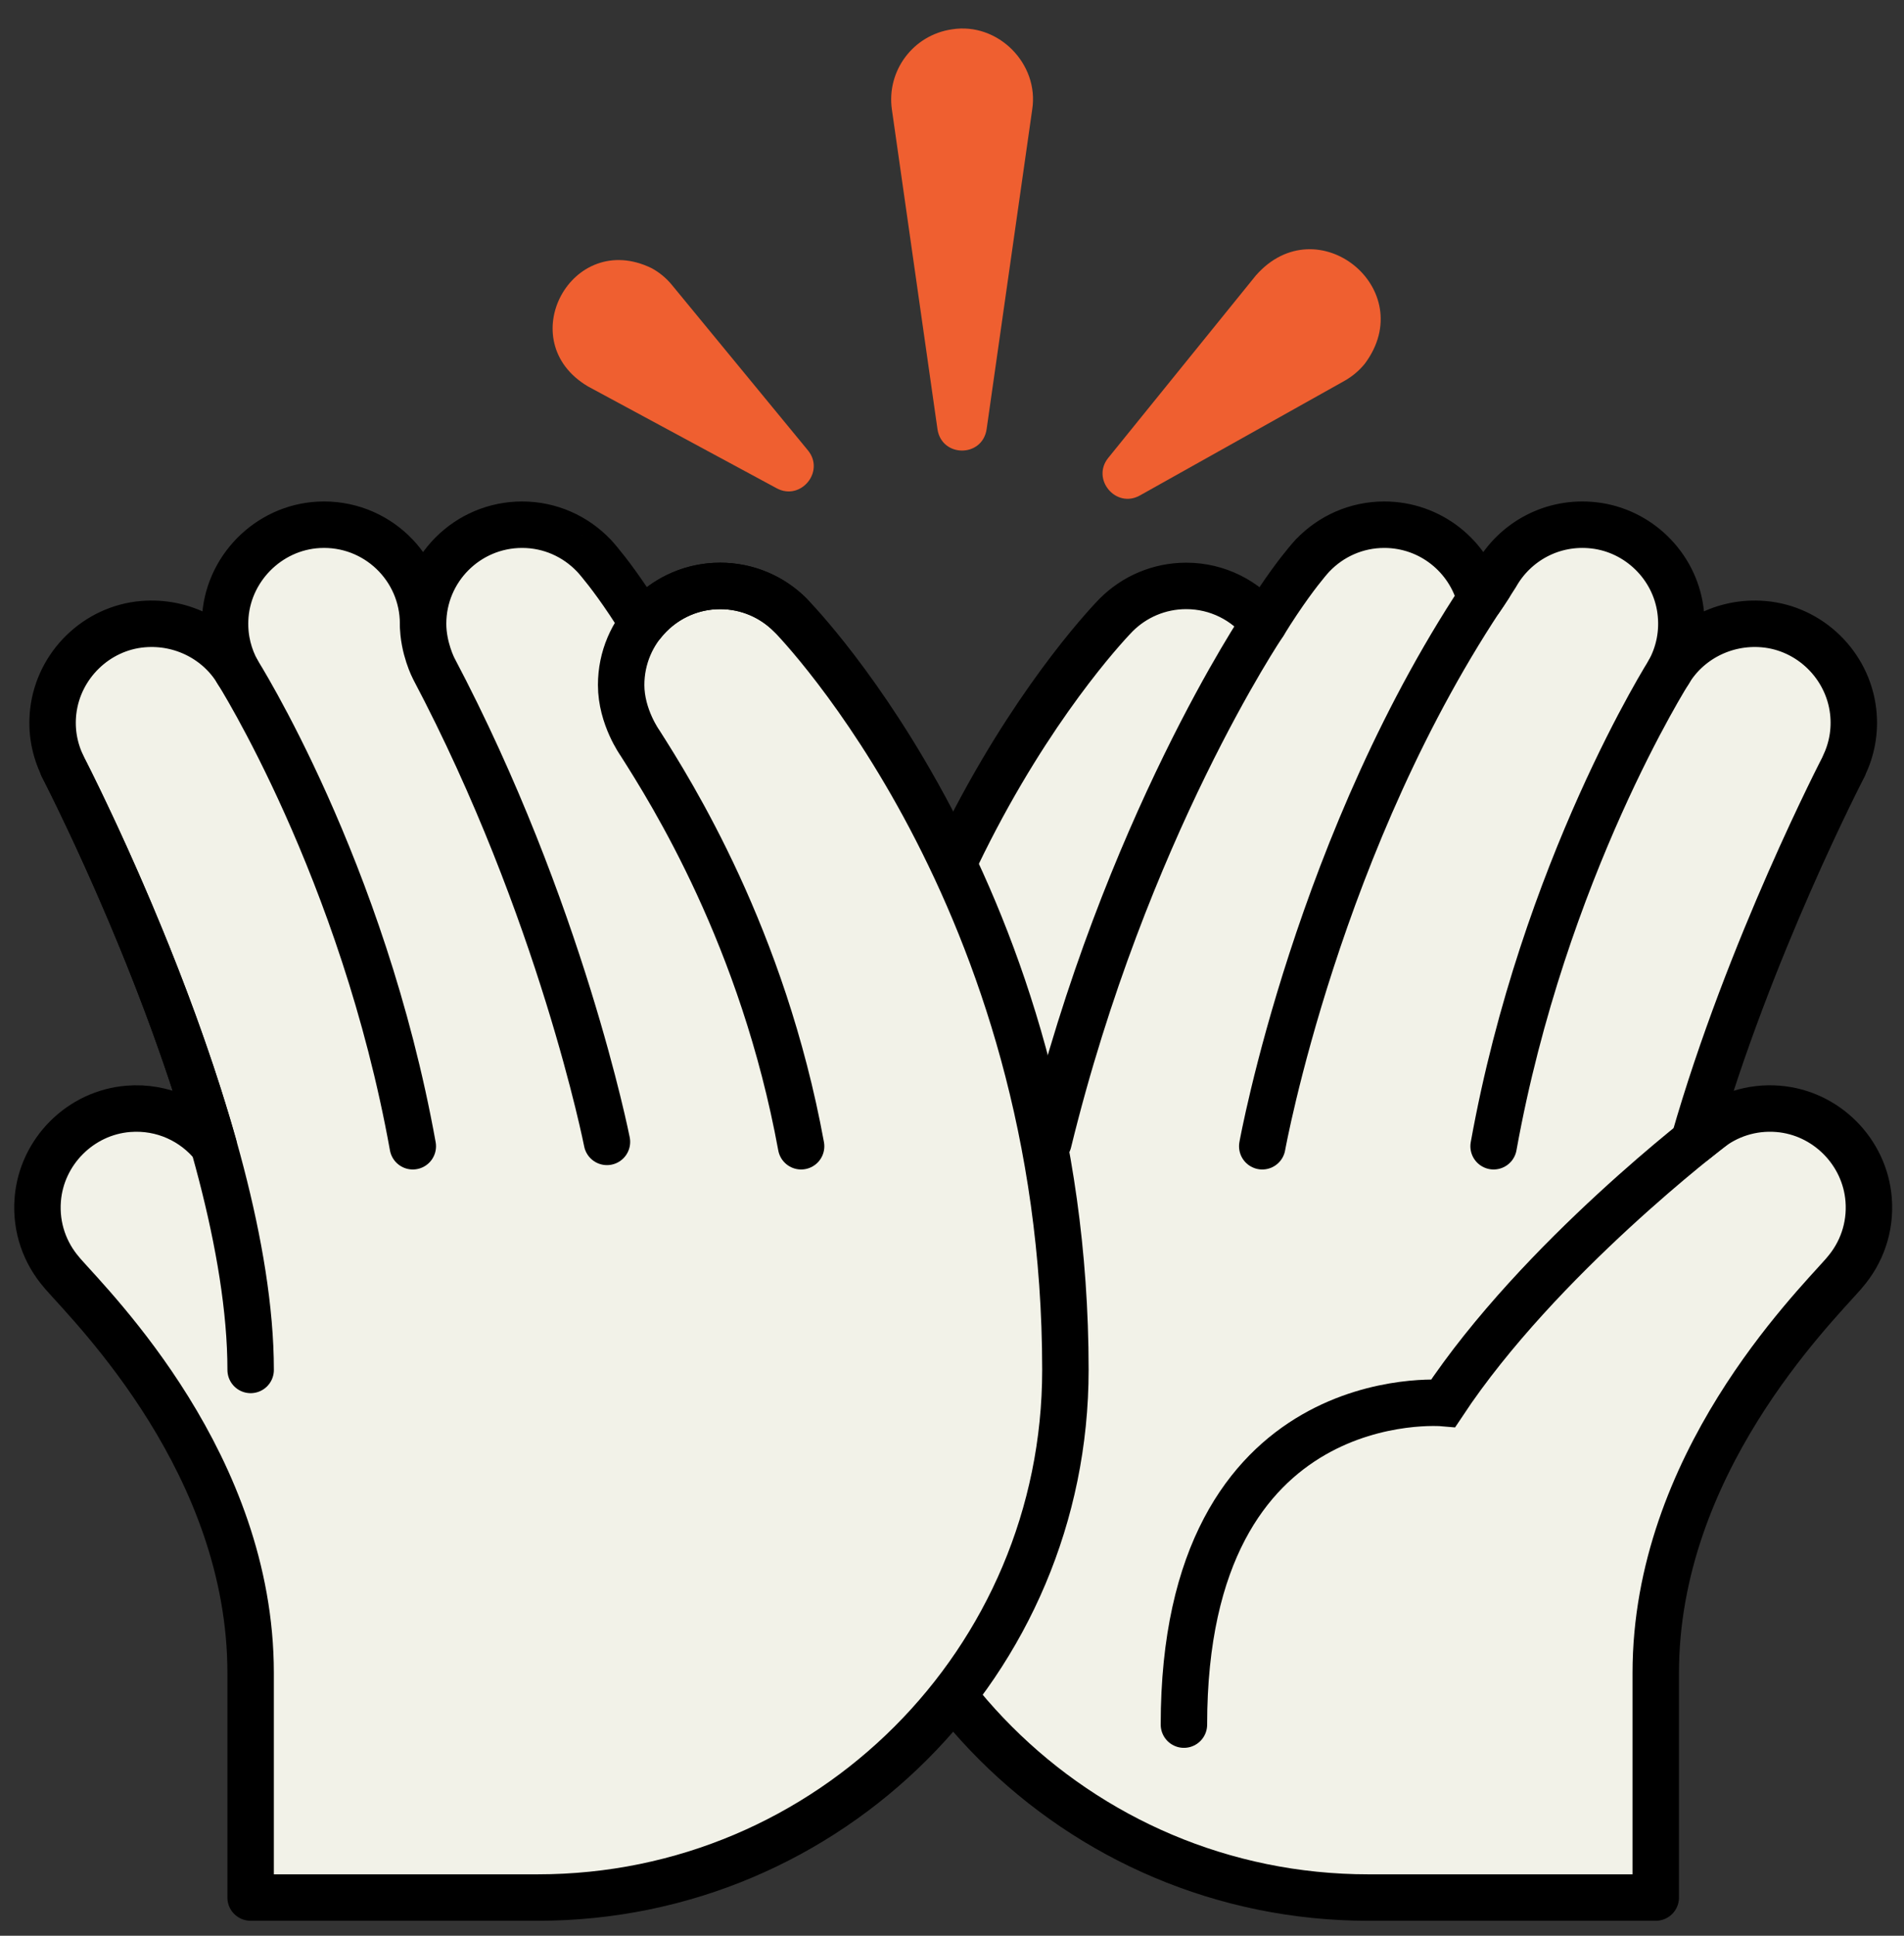 <svg width="246" height="250" viewBox="0 0 246 250" fill="none" xmlns="http://www.w3.org/2000/svg">
<rect x="0" y="0" width="246" height="250" fill="#333333" stroke="none"/>
<path d="M144.207 79.426C144.21 79.422 144.227 79.404 144.227 79.404C146.541 77.098 149.734 75.671 153.259 75.671C157.322 75.671 160.935 77.57 163.279 80.522C165.78 76.457 167.805 73.85 168.844 72.599C168.968 72.443 169.097 72.295 169.228 72.145C169.472 71.862 169.608 71.718 169.608 71.718L169.613 71.721C171.943 69.288 175.215 67.766 178.849 67.766C184.826 67.766 189.845 71.863 191.251 77.402L191.791 76.61L193.304 74.255C195.73 69.98 200.546 67.239 205.937 67.851C211.669 68.502 216.325 73.048 217.111 78.763C217.512 81.69 216.914 84.451 215.621 86.773C218.031 82.731 222.722 80.177 227.842 80.608C233.841 81.113 238.738 85.895 239.43 91.875C239.725 94.428 239.242 96.835 238.223 98.934L238.236 98.941C238.236 98.941 225.953 122.55 218.85 147.432C218.85 147.432 219.947 146.571 220.675 145.985C223.118 144.019 226.298 142.931 229.737 143.209C235.933 143.709 240.95 148.746 241.433 154.944C241.714 158.554 240.485 161.867 238.325 164.349C238.296 164.387 238.27 164.426 238.237 164.463C234.041 169.23 213.927 189.214 213.927 216.055V245.069H176.801C139.165 245.069 108.656 214.559 108.656 176.924C108.656 115.928 143.337 80.31 144.207 79.425L144.207 79.426Z" fill="#F2F2E8" stroke="black" stroke-width="6" stroke-linecap="round" stroke-linejoin="round"/>
<path d="M215.713 86.625C215.713 86.625 199.441 112.202 192.977 148.038" stroke="black" stroke-width="6" stroke-miterlimit="10" stroke-linecap="round"/>
<path d="M163.086 148.039C163.086 148.039 170.253 108.268 192.398 75.672" stroke="black" stroke-width="6" stroke-miterlimit="10" stroke-linecap="round"/>
<path d="M163.279 80.523C163.279 80.523 145.376 107.002 135.469 147.476" stroke="black" stroke-width="6" stroke-miterlimit="10" stroke-linecap="round"/>
<path d="M221.17 145.609C221.17 145.609 198.919 162.446 186.482 181.207C186.482 181.207 152.965 178.256 152.965 222.734" stroke="black" stroke-width="6" stroke-miterlimit="10" stroke-linecap="round"/>
<path d="M102.102 79.426C102.098 79.422 102.081 79.405 102.081 79.405C99.767 77.098 96.575 75.671 93.049 75.671C88.986 75.671 85.373 77.57 83.029 80.523C80.528 76.457 78.504 73.85 77.464 72.599C77.34 72.444 77.211 72.295 77.081 72.145C76.837 71.862 76.701 71.718 76.701 71.718L76.695 71.721C74.366 69.289 71.093 67.766 67.459 67.766C60.392 67.766 54.664 73.494 54.664 80.561C54.664 73.268 48.562 67.4 41.186 67.783C34.633 68.124 29.314 73.543 29.083 80.1C28.997 82.529 29.594 84.808 30.688 86.772C28.279 82.73 23.587 80.177 18.467 80.608C12.469 81.112 7.572 85.894 6.879 91.874C6.584 94.427 7.067 96.835 8.086 98.933L8.073 98.941C8.073 98.941 20.532 122.887 27.61 147.964C25.062 144.788 21.037 142.849 16.572 143.209C10.375 143.709 5.358 148.746 4.876 154.944C4.595 158.553 5.824 161.866 7.984 164.348C8.013 164.386 8.039 164.425 8.072 164.463C12.268 169.23 32.381 189.213 32.381 216.055V245.068H69.508C107.143 245.068 137.652 214.558 137.652 176.923C137.652 115.927 102.971 80.309 102.101 79.424L102.102 79.426Z" fill="#F2F2E8" stroke="black" stroke-width="6" stroke-linecap="round" stroke-linejoin="round"/>
<path d="M102.081 79.405C99.767 77.099 96.575 75.672 93.049 75.672C85.982 75.672 80.254 81.4 80.254 88.467C80.254 92.589 82.695 95.967 82.695 95.967C86.743 102.335 98.551 121.021 103.504 148.038" stroke="black" stroke-width="6" stroke-miterlimit="10" stroke-linecap="round"/>
<path d="M30.598 86.625C30.598 86.625 46.87 112.202 53.334 148.038" stroke="black" stroke-width="6" stroke-miterlimit="10" stroke-linecap="round"/>
<path d="M78.419 147.476C78.419 147.476 72.517 117.543 56.039 86.34C56.039 86.34 54.664 83.705 54.664 80.562" stroke="black" stroke-width="6" stroke-miterlimit="10" stroke-linecap="round"/>
<path d="M8.074 98.945C8.074 98.945 32.384 145.666 32.384 176.928" stroke="black" stroke-width="6" stroke-miterlimit="10" stroke-linecap="round"/>
<path d="M121.128 55.463L115.234 14.146C114.519 9.139 117.998 4.502 123.005 3.788C128.938 2.843 134.289 8.235 133.363 14.146L127.468 55.463C126.889 59.11 121.695 59.088 121.128 55.463Z" fill="#EF5F30"/>
<path d="M100.366 63.069L75.967 49.907C66.063 44.049 73.857 29.581 84.202 34.641C85.214 35.188 86.091 35.929 86.782 36.765L104.394 58.174C106.622 60.912 103.442 64.721 100.366 63.069Z" fill="#EF5F30"/>
<path d="M143.177 59.15L162.254 35.583C170.176 26.55 183.521 37.339 176.332 46.979C175.593 47.893 174.683 48.639 173.718 49.183L147.263 63.997C144.162 65.708 140.982 61.882 143.177 59.15Z" fill="#EF5F30"/>
</svg>
